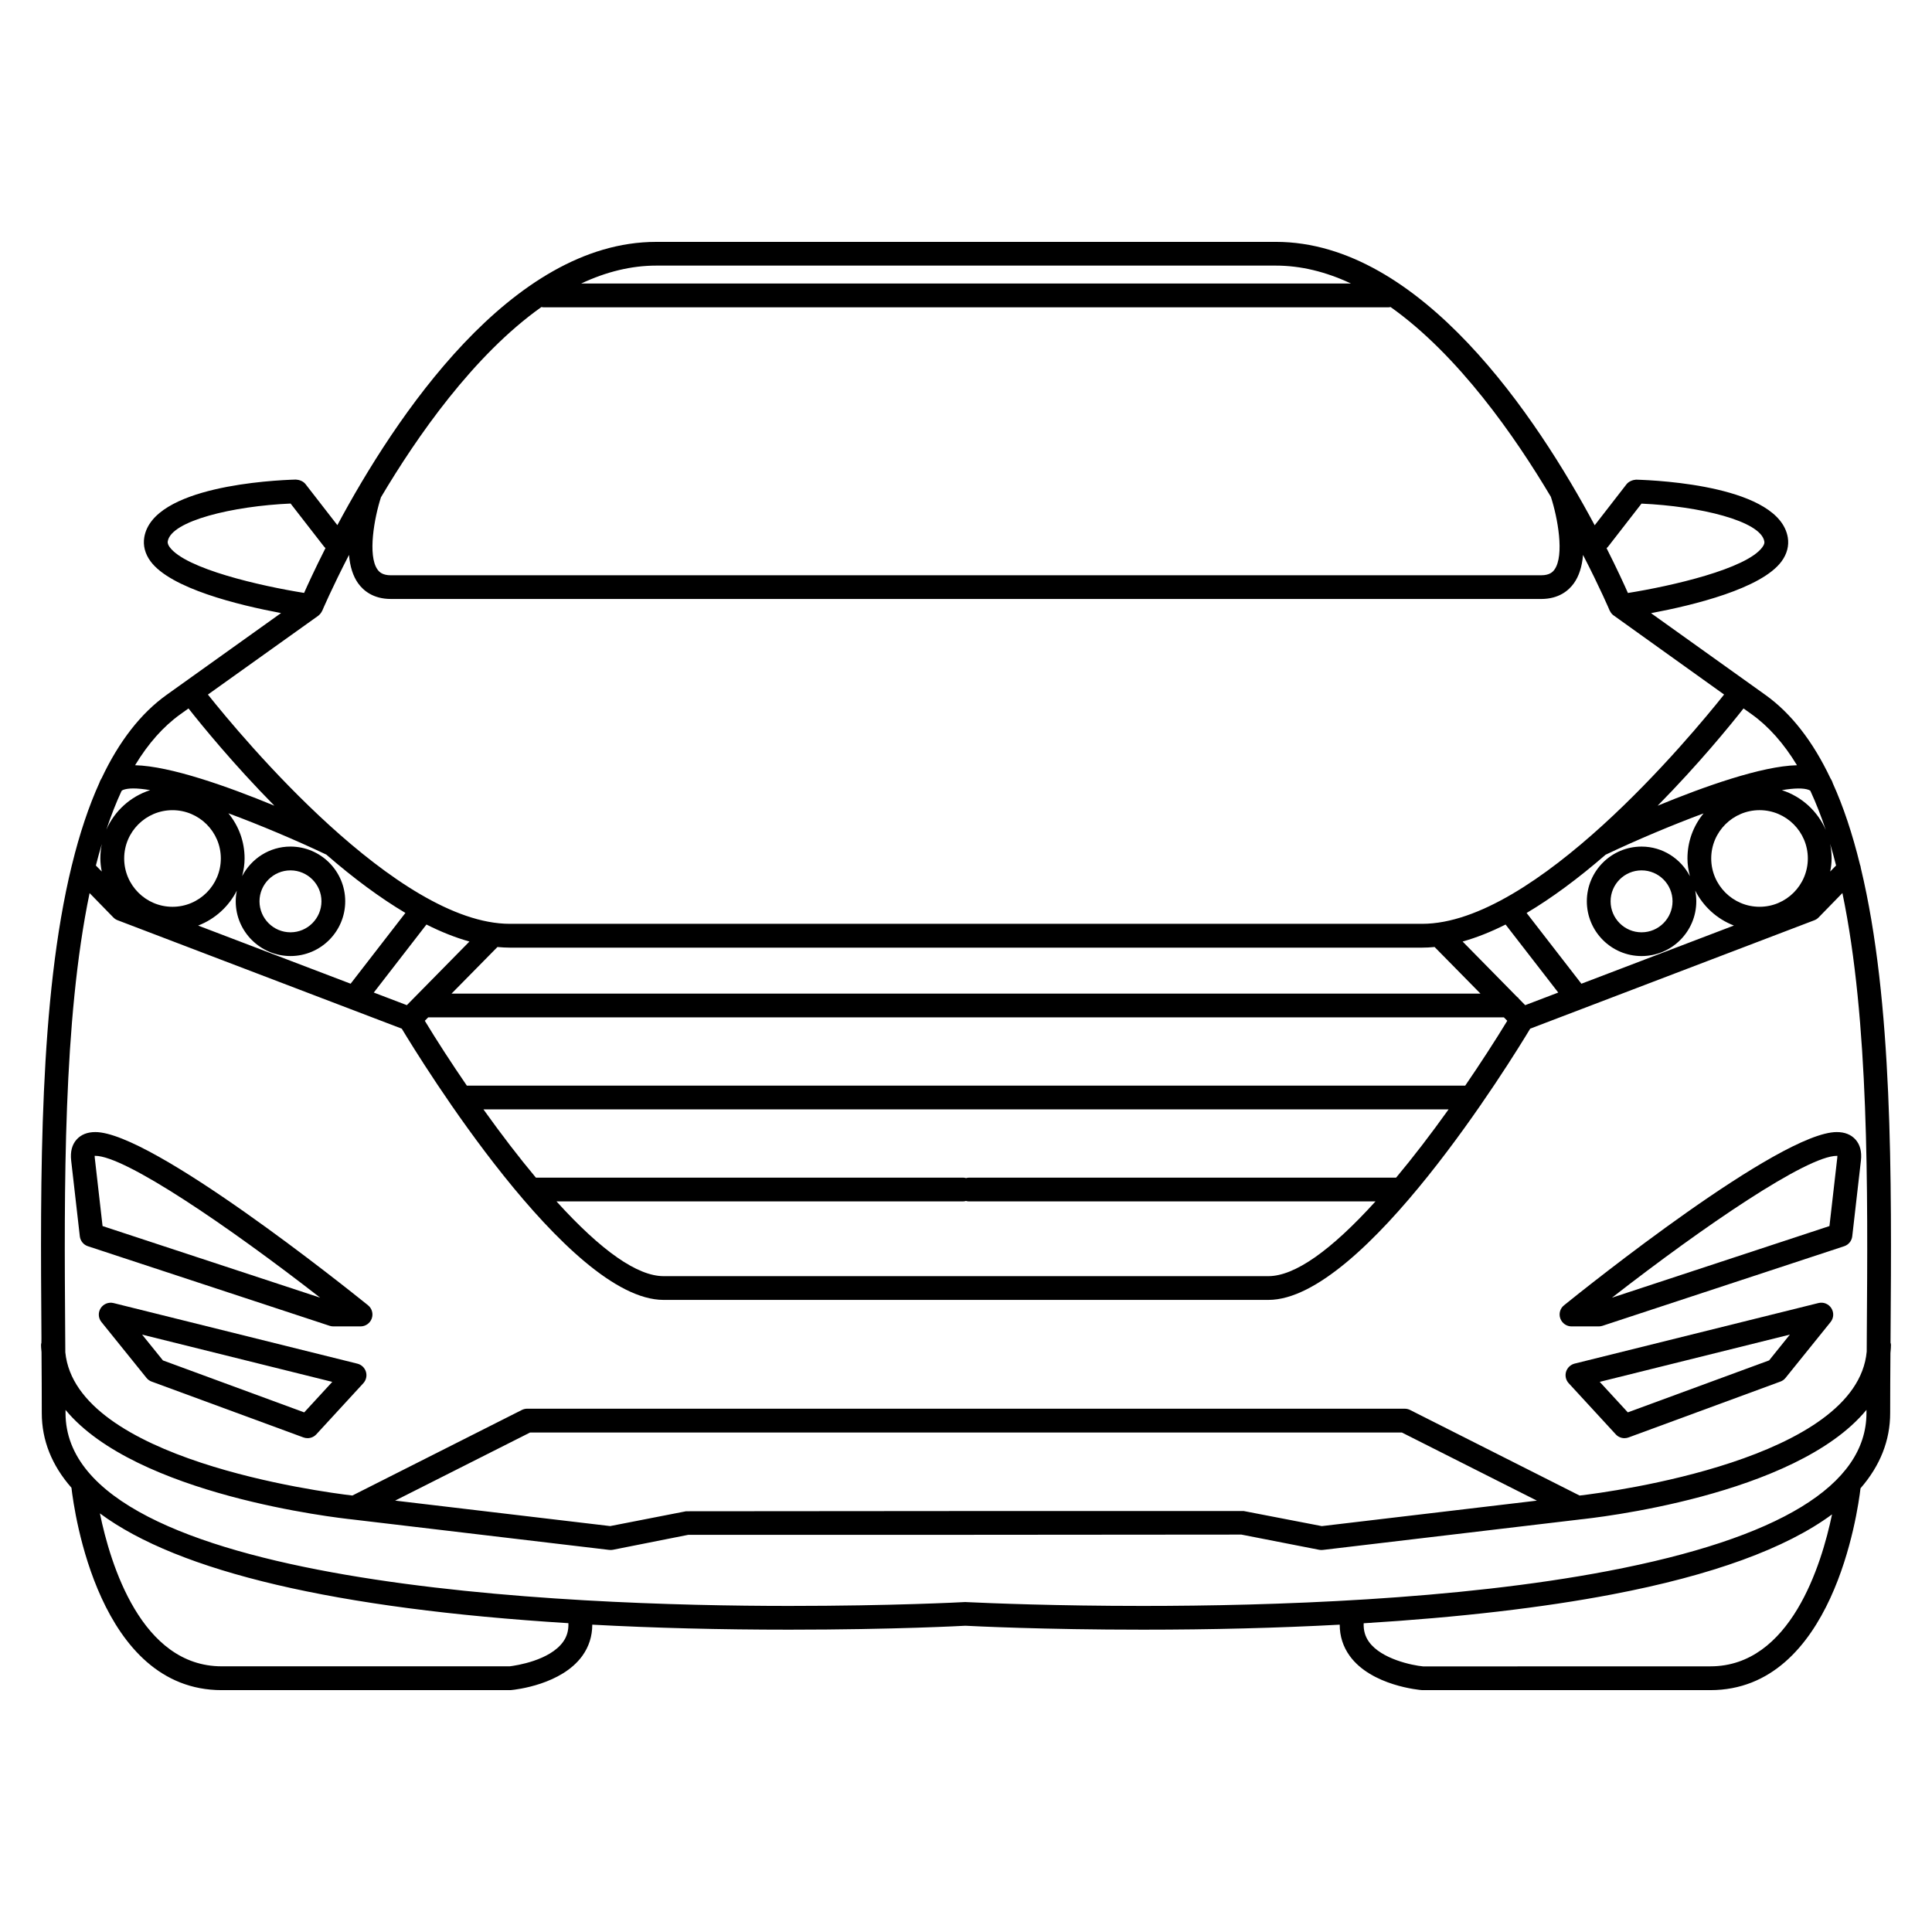 <?xml version="1.0" encoding="UTF-8"?>
<!-- Uploaded to: SVG Repo, www.svgrepo.com, Generator: SVG Repo Mixer Tools -->
<svg fill="#000000" width="800px" height="800px" version="1.1" viewBox="144 144 512 512" xmlns="http://www.w3.org/2000/svg">
 <g>
  <path d="m630.77 444.01c-15.047 0-66.473 41.211-72.285 45.902-1.047 0.836-1.441 2.242-0.984 3.5 0.453 1.258 1.648 2.098 2.973 2.098h7.215c0.312 0 0.637-0.051 0.984-0.156l64.051-21.09c1.164-0.383 2.004-1.414 2.141-2.625l2.301-20.094c0.258-2.332-0.227-4.203-1.441-5.562-1.172-1.305-2.84-1.973-4.953-1.973zm0.156 6.309c0.004 0.125-0.004 0.297-0.031 0.523l-2.07 18.078-57.645 18.984c24.48-19.059 51.715-37.59 59.59-37.59 0.055-0.008 0.105-0.008 0.156 0.004z"/>
  <path d="m625.9 489.32-64.633 16.055c-1.059 0.277-1.918 1.094-2.246 2.156-0.316 1.062-0.051 2.231 0.707 3.043l12.465 13.543c0.613 0.66 1.441 1.012 2.316 1.012 0.371 0 0.742-0.07 1.082-0.195l40.234-14.801c0.527-0.188 1.004-0.527 1.367-0.984l11.93-14.793c0.852-1.055 0.934-2.519 0.203-3.672-0.727-1.133-2.086-1.703-3.426-1.363zm-7.566 8.363-5.5 6.836-37.449 13.773-7.441-8.086z"/>
  <path d="m645.01 499.8 0.012-2.117c0.293-41.379 0.613-88.273-7.883-123.64-0.039-0.359-0.117-0.676-0.211-0.867-2.016-8.23-4.457-15.531-7.254-21.688l-0.055-0.211c-0.133-0.336-0.328-0.719-0.551-1.059-4.637-9.777-10.418-17.199-17.199-22.047l-30.328-21.676c11.27-2.109 29.32-6.516 34.613-13.75 1.43-1.961 1.996-4.144 1.629-6.332-2.309-13.539-33.867-15.113-40.223-15.297-0.816 0.051-1.91 0.441-2.516 1.219l-8.43 10.867c-15.23-28.461-46.074-75.102-84.488-75.102l-164.25 0.004c-38.414 0-69.238 46.617-84.469 75.066l-8.43-10.863c-0.641-0.828-1.719-1.168-2.57-1.215-6.301 0.18-37.855 1.758-40.168 15.285-0.371 2.188 0.195 4.379 1.633 6.344 5.281 7.234 23.336 11.637 34.613 13.75l-30.348 21.688c-6.785 4.852-12.586 12.293-17.191 22.051-0.23 0.367-0.414 0.719-0.551 1.078l-0.023 0.105c-2.82 6.195-5.281 13.543-7.285 21.754-0.023 0.066-0.039 0.133-0.074 0.273-8.652 35.488-8.324 82.648-8.031 124.27l0.004 1.004-0.012 1.16c-0.039 0.145-0.098 0.332-0.098 0.551 0 0.473 0.039 0.926 0.082 1.375l0.047 0.551c0.039 5.523 0.07 10.941 0.07 16.148 0 7.195 2.644 13.844 7.863 19.789 0.73 6.375 7.269 53.637 39.812 53.637l76.66-0.012c1.355-0.125 13.406-1.465 18.906-9.062 1.758-2.438 2.644-5.223 2.644-8.277 16.453 0.887 33.996 1.328 52.16 1.328 27.926 0 46.605-1.031 46.707-1.043 2.012 0.105 20.391 1.043 47.055 1.043 18.121 0 35.664-0.441 52.16-1.328 0 3.059 0.891 5.844 2.648 8.277 5.742 7.93 18.59 9.035 19.191 9.074h76.379c32.426 0 39.051-47.141 39.797-53.488 5.215-5.992 7.859-12.699 7.859-19.938 0-5.144 0.031-10.5 0.07-15.898l0.035-0.434c0.055-0.57 0.105-1.145 0.105-1.742-0.012-0.246-0.066-0.465-0.125-0.602zm-357.52-274.44c0.172 0.047 0.359 0.082 0.57 0.082h223.89c0.195 0 0.367-0.031 0.562-0.082 18.02 12.773 33.07 34.449 42.484 50.301 1.793 5.465 3.648 15.531 0.957 19.281-0.453 0.648-1.316 1.512-3.535 1.512l-304.82 0.004c-2.215 0-3.09-0.867-3.551-1.523-2.672-3.727-0.828-13.805 0.91-19.148 9.473-15.98 24.531-37.664 42.535-50.426zm282.27 63.922c0.152-0.133 0.289-0.273 0.406-0.422l8.848-11.395c15.332 0.676 31.613 4.57 32.547 10.012 0.055 0.289 0.066 0.754-0.516 1.535-4.219 5.773-24.148 10.305-35.629 12.137-0.996-2.254-2.906-6.426-5.656-11.867zm-169.44 255.16-74.508 0.059-20.102 3.926-56.996-6.75 35.766-18.047h231.03l35.785 18.055-56.996 6.75-20.695-3.996-73.27 0.004zm-162.84 2.242 68.004 8.062c0.312 0.031 0.625 0.02 0.953-0.039l19.977-3.965h73.293l73.285-0.059 20.59 4.027c0.312 0.059 0.555 0.082 0.977 0.039l67.773-8.031 0.211-0.031c3.582-0.363 57.219-6.141 76.094-29.059l-0.004 0.848c-0.012 19.109-23.059 33.191-68.508 41.863-40.02 7.648-89.113 9.25-123.26 9.25-22.965 0-40.32-0.711-46.715-1.012l-0.297-0.02h-0.031c-0.785 0.051-19.523 1.031-46.703 1.031-57.652 0-191.75-4.977-191.75-51.113v-0.836c18.656 22.59 71.895 28.598 76.105 29.043zm325.13-6.348-44.926-22.68c-0.434-0.215-0.926-0.332-1.426-0.332l-232.53-0.004c-0.504 0-0.984 0.117-1.422 0.332l-44.926 22.68c-8.352-0.984-73.273-9.574-76.07-37.961l-0.031-4.75c-0.273-38.965-0.574-83.066 6.465-116.94l6.297 6.453c0.324 0.332 0.719 0.594 1.145 0.746l75.289 28.727c4.938 8.207 44.055 71.883 69.391 71.883h160.27c25.312 0 64.449-63.676 69.383-71.883l75.277-28.719c0.434-0.156 0.828-0.418 1.145-0.742l6.316-6.481c7.059 33.977 6.746 78.031 6.465 116.95l-0.023 4.566c-2.609 28.562-67.707 37.172-76.082 38.156zm-391.64-165.37-1.562-1.594c0.5-1.961 1.023-3.863 1.57-5.703-0.25 1.238-0.383 2.519-0.383 3.828 0.008 1.121 0.129 2.269 0.375 3.469zm1.203-11.074c1.223-3.672 2.559-7.074 3.981-10.156 0.031-0.039 0.059-0.086 0.105-0.18 0 0 0.074-0.102 0.383-0.227 0.656-0.25 1.562-0.383 2.699-0.383 1.219 0 2.715 0.152 4.457 0.449-5.285 1.699-9.477 5.57-11.625 10.496zm21.781-32.148c3.551 4.508 11.941 14.801 22.758 25.773-12.258-5.055-27.555-10.504-36.914-10.723 3.473-5.754 7.508-10.297 12.012-13.516zm358.46-29.008c4.707 0 7.316-2.258 8.676-4.156 1.355-1.891 2.172-4.41 2.43-7.516 4.519 8.75 7.043 14.695 7.062 14.75l0.133 0.215c0.18 0.363 0.434 0.68 0.789 0.977l29.398 21.051c-9.012 11.324-50.09 60.766-80.023 60.766h-241.76c-29.895 0-71-49.438-80.02-60.758l29.262-20.898 0.137-0.133c0.332-0.277 0.605-0.621 0.805-1.023l0.109-0.188c0.023-0.059 2.535-5.969 7.078-14.766 0.262 3.125 1.074 5.648 2.422 7.531 1.359 1.891 3.965 4.144 8.672 4.144zm76.59 64.887c0.555 1.859 1.082 3.773 1.578 5.742l-1.562 1.598c0.25-1.203 0.371-2.352 0.371-3.477 0.004-1.32-0.133-2.613-0.387-3.863zm-12.789-14.223c3.367-0.57 5.801-0.59 7.133-0.066 0.105 0.039 0.348 0.152 0.379 0.188l0.082 0.145c1.449 3.141 2.801 6.57 4.031 10.27-2.137-4.945-6.328-8.828-11.625-10.535zm-25.023 18.094c0 1.617 0.258 3.188 0.656 4.707-2.418-4.641-7.231-7.848-12.816-7.848-8 0-14.504 6.504-14.504 14.496 0 8 6.504 14.516 14.504 14.516s14.504-6.508 14.504-14.516c0-0.973-0.105-1.918-0.289-2.836 2.117 4.172 5.734 7.531 10.254 9.262l-40.414 15.422-14.52-18.75c6.613-3.926 13.648-9.117 20.934-15.438 8.152-3.875 17.664-7.879 25.961-10.953-2.769 3.379-4.269 7.535-4.269 11.938zm-3.953 11.359c0 4.527-3.68 8.219-8.207 8.219-4.527 0-8.207-3.684-8.207-8.219 0-4.519 3.68-8.195 8.207-8.195 4.527-0.004 8.207 3.676 8.207 8.195zm23.062 1.453c-7.062 0-12.812-5.75-12.812-12.812 0-7.055 5.75-12.793 12.812-12.793 7.055 0 12.793 5.738 12.793 12.793 0 7.066-5.734 12.812-12.793 12.812zm-353.29 4.703c3.918 1.977 7.75 3.488 11.395 4.508l-16.59 16.859-8.758-3.34zm6.648 18.309 12.168-12.352c1.125 0.105 2.231 0.168 3.293 0.168h241.76c1.043 0 2.125-0.055 3.305-0.168l12.156 12.352zm282.43 0.926-14.484-14.73c3.637-1.02 7.457-2.527 11.387-4.504l13.961 18.027-8.762 3.34-1.832-1.863 0.035-0.09zm-146.88 54.141c0.297 0 0.559-0.059 0.785-0.125 0.242 0.082 0.508 0.125 0.797 0.125h107.73c-11.922 13.145-21.473 19.809-28.395 19.809h-160.26c-6.926 0-16.473-6.66-28.391-19.809zm128.68-24.387c-4.762 6.66-9.438 12.742-13.906 18.086h-113.19c-0.289 0-0.543 0.059-0.785 0.125-0.223-0.07-0.488-0.125-0.797-0.125h-113.2c-4.414-5.273-9.082-11.355-13.895-18.086zm-271.31-23.477 0.891-0.906h285.08l0.891 0.906c-3.254 5.344-7.195 11.418-11.145 17.18h-264.58c-4.027-5.863-7.961-11.934-11.137-17.18zm-43.809-31.668c0-4.519 3.684-8.195 8.211-8.195 4.523 0 8.207 3.68 8.207 8.195 0 4.527-3.684 8.219-8.207 8.219-4.531-0.004-8.211-3.691-8.211-8.219zm8.211 14.508c7.996 0 14.504-6.508 14.504-14.516 0-7.992-6.508-14.496-14.504-14.496-5.586 0-10.387 3.203-12.812 7.84 0.395-1.516 0.648-3.082 0.648-4.695 0-4.41-1.508-8.574-4.293-11.965 8.293 3.066 17.801 7.078 25.961 10.953 7.269 6.312 14.312 11.512 20.949 15.453l-14.516 18.758-40.414-15.41c4.519-1.727 8.137-5.09 10.254-9.254-0.18 0.918-0.289 1.859-0.289 2.828 0 7.988 6.512 14.504 14.512 14.504zm-31.273-38.656c7.062 0 12.812 5.738 12.812 12.793 0 7.062-5.75 12.812-12.812 12.812-7.059 0-12.801-5.75-12.801-12.812 0-7.055 5.738-12.793 12.801-12.793zm393.58-1.184c10.844-10.992 19.215-21.277 22.762-25.773l2.152 1.531c4.492 3.211 8.531 7.754 12.016 13.516-9.352 0.215-24.668 5.672-36.93 10.727zm-362.28-80.078 8.848 11.395c0.117 0.152 0.246 0.289 0.395 0.418-2.848 5.637-4.797 9.914-5.664 11.871-11.477-1.828-31.398-6.363-35.621-12.133-0.629-0.867-0.539-1.367-0.508-1.559 0.934-5.418 17.223-9.316 32.551-9.992zm77-58.305c6.699-3.152 13.375-4.75 19.887-4.75h164.24c6.516 0 13.195 1.598 19.887 4.75zm-3.379 355.02c0.074 1.918-0.387 3.543-1.41 4.957-3.559 4.934-12.379 6.258-14.113 6.473l-76.348 0.004c-21.328 0-29.539-27.141-32.285-40.531 20.891 15.5 62.648 25.285 124.16 29.098zm302.64 11.438-76.098 0.02c-2.875-0.266-11.074-1.93-14.363-6.484-1.027-1.426-1.496-3.047-1.422-4.949 25.297-1.559 47.469-4.133 65.922-7.664 26.445-5.047 46.008-12.184 58.199-21.195-2.773 13.32-11.016 40.273-32.238 40.273z"/>
  <path d="m169.25 444.01c-2.109 0-3.777 0.672-4.949 1.98-1.219 1.359-1.703 3.231-1.441 5.566l2.293 20.082c0.145 1.219 0.988 2.254 2.144 2.625l64.055 21.09c0.324 0.105 0.656 0.156 0.984 0.156h7.215c1.324 0 2.519-0.836 2.969-2.098 0.449-1.258 0.051-2.664-0.988-3.5-5.82-4.691-57.309-45.902-72.281-45.902zm-0.008 6.297c7.875 0 35.109 18.531 59.602 37.59l-57.664-18.98-2.062-18.078c-0.023-0.215-0.035-0.395-0.031-0.523 0.047-0.008 0.098-0.008 0.156-0.008z"/>
  <path d="m238.73 505.39-64.641-16.066c-1.32-0.32-2.688 0.23-3.41 1.363-0.73 1.152-0.645 2.621 0.203 3.664l11.941 14.809c0.367 0.453 0.84 0.785 1.359 0.973l40.23 14.801c0.348 0.125 0.715 0.195 1.094 0.195 0.883 0 1.727-0.371 2.316-1.012l12.461-13.547c0.754-0.828 1.012-1.961 0.695-3.031-0.316-1.055-1.176-1.883-2.25-2.148zm-6.672 4.82-7.441 8.086-37.438-13.773-5.516-6.836z"/>
 </g>
</svg>
